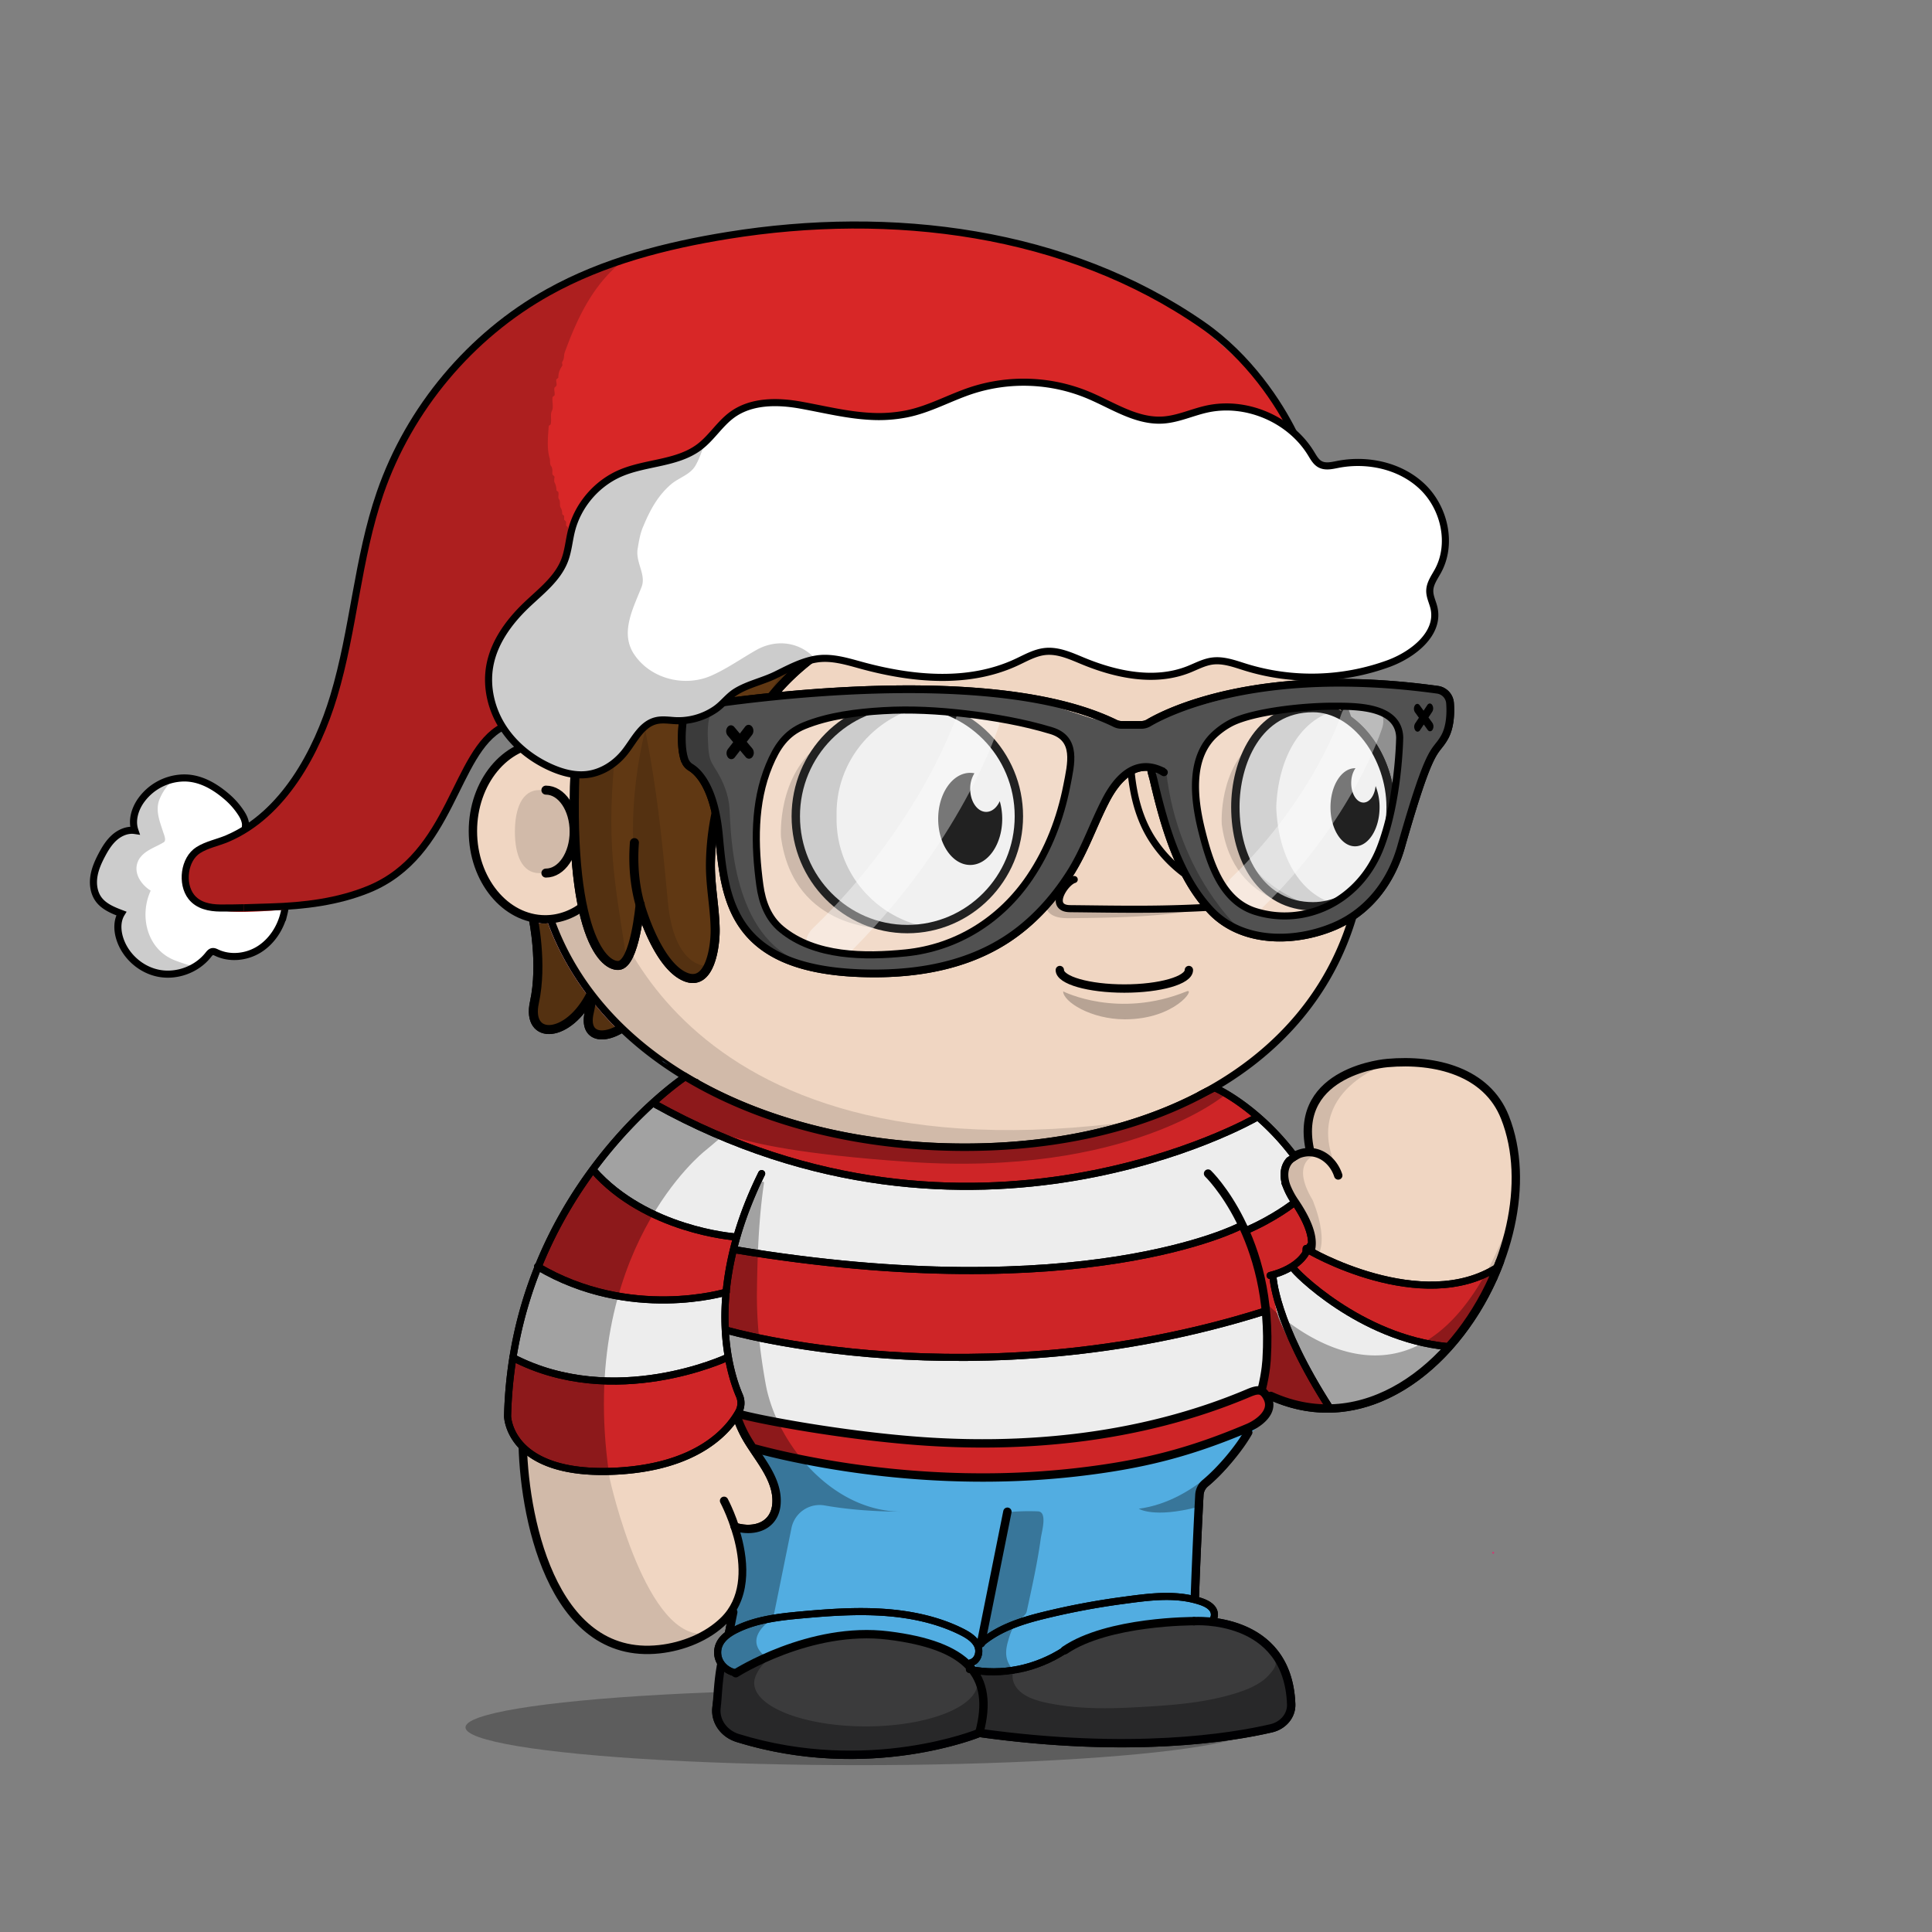 <svg xmlns="http://www.w3.org/2000/svg" xmlns:xlink="http://www.w3.org/1999/xlink" viewBox="0 0 3000 3000" width="100%" height="100%"><rect x="0" y="0" width="3000" height="3000" fill="#808080" stroke="none"/><defs><style>.cls-1-52{opacity:0.27;}.cls-2-52{fill:#f0d6c2;}.cls-3-52,.cls-4-52{fill:none;stroke:#000;stroke-linecap:round;stroke-miterlimit:10;}.cls-3-52{stroke-width:13px;}.cls-4-52{stroke-width:14px;}.cls-5-52{opacity:0.13;}</style></defs><g id="body_ground_shadwo-52" data-name="body ground shadwo"><ellipse class="cls-1-52" cx="1334.82" cy="2682.24" rx="612.02" ry="58.67"/></g><g id="TONE_1" data-name="TONE 1"><path class="cls-2-52" d="M1075.21,1684.92l-86.3,76.44-81.19,108.46-57.17,122.51-32.25,136.1-6.75,96.68,6.35,91.23L835,2395.21l31.39,75.86,38.09,50.13,47.54,31,78.62,9.8,53.8-18.18,39.91-27.63,14.26-12.89-9.88,50-15.22,91.24,2.66,29.33,13.85,17,51.09,17.73,78.1,16.35h75.62l66.58-5.32,48.93-8.42,52-13.82,24.82-6.52,41.94,6.07,126.13,9.16,99.75-.28,77.23-5.54,66.85-9.41,35-7.15,26.94-20.17,3.93-17.17-4.13-32.14-26.1-52.19-43.66-30.74-77-13.9,10.76-205.51s11.6-13.31,15.48-16.39,47-58.42,47-58.42l25-55.24,10.56-19.26,31.14,13.27,62.08,11.3,70.55-7.08,44-23.38,49.3-35.46,42.09-44.1,45.13-60.73,24.32-63.88,17.23-65.23,5.15-65.54-6.61-53.5-17.62-48.7-32.84-34.56-44.43-25.16-50.48-7-43.5-2.38-47.62,10.35-47.78,27.42L2036,1718.43l-4.92,39.57,4.92,33.29-26.16,5.63-11.5,8.85-4.35,6.33-38.65-58.25-40.72-31.51-40.6-26.81,31.43-17.16,63.7-49.54,45.12-49.55L2062,1514.7l25.66-53.08,19.46-60.16,22-45.61s67.57-79.84,0-202.29c-1-1.73.06-10,.06-10l-42.42-40.22-26.54-55.74-22.12-48.66-38.92-53.08-40.7-42.47-35.39-32.73-84.93-62.81-67.24-33.62-70.78-27.43-73.43-21.23L1533,712.27l-76.08-3.54-109.71,10.61-100.85,26.55-81.4,33.62-67.24,37.15-77,58.39L963.2,934.33l-61.93,81.39-29.2,69-23.37,63.1-6.32,5.84L794.78,1169l-33.87,33-22.55,52v62.59l15.25,50.65L781,1405l52.34,22.55,25.51,2.22,26.54,65.47,44.24,61.93,38.93,41.58,61.93,50.43,47.77,29.19Z"/><path class="cls-3-52" d="M1188.61,1822.33c-25.84,55.2-43,113.78-52.34,173.17-9.26,58.83-13.91,121.32.77,179.71,4.69,18.63,10.62,36.6,19.91,53.7,18.31,33.72,51.4,65.64,48.8,105.78-2.14,33.08-31.85,46-64.61,36.29"/><path class="cls-3-52" d="M1875.87,1822.33s102.57,98.45,91,287.14c0,0-3.62,117-95.28,193.58a25.6,25.6,0,0,0-9.21,18.23c-1.49,27.45-5.31,101.95-8.34,196,0,0,145.74-10.32,150.89,129,.65,17.51-12.29,33-30.87,37.34-61.79,14.38-217.56,40-453.39,7.15,0,0-171.42,71-375.08,8-21.91-6.79-35.72-26.6-33-47.6,3.64-28.11,11-75.14,26-147.9"/><path class="cls-3-52" d="M1142.45,2598.2s115.4-73.83,237.21-58.6,165.4,61,141,151.19"/><path class="cls-3-52" d="M1854.07,2517.33s-133.35-.74-200.62,45.13"/><line class="cls-3-52" x1="1511.37" y1="2594.76" x2="1564.29" y2="2347.39"/><path class="cls-3-52" d="M1962.82,2162.51c234.13,119.66,454.59-224.88,374-427.73-28.07-70.68-107.32-90.8-182.53-84.12,0,0-145.76,11-120.63,133.23"/><path class="cls-3-52" d="M2078,1825.24c-8.17-25.5-34.33-44.87-63.48-32.33-21.57,9.27-24.07,30.78-17,49.43a121.09,121.09,0,0,0,13,24.25c40.21,59.72,25.13,80.86,13.07,95.56"/><path class="cls-3-52" d="M1994,1809.24s-53-83.28-120-110.78"/><path class="cls-4-52" d="M847.68,1226.92c24.22,0,43.86,28.83,43.86,64.39s-19.64,64.39-43.86,64.39"/><g class="cls-5-52"><path d="M1094.33,1787.19s-201.47,157.92-147.5,509.15c0,0,56.62,258.34,152.17,239.76l-45.17,19.08L987.54,2562l-45-14-53-42.94L852,2442.22s-19.3-58-20-60.58-15.21-73-15.21-73l-4.07-66,3.05-93.58,14.8-87.89,24.13-80.54,29.56-68.17,35.67-59,31.53-47.85,30.94-37.14,43.33-39.74,34.35-32.8,20.29-14.44-27.3-18.43-64-47.48-59.57-58.39-27.71-38.8-42.45-63.51-.62-25.09,42.47-18.58,35.39-38s89.35,468.89,829,367.15c13.61-1.87-115.08,25.45-101.63,22.66l90.13-18.72,59.92-21.23,59.94-27.48,16.88,11.15s-138.51,121.21-481.78,97.32S1157.34,1736.76,1094.33,1787.19Z"/><path d="M887.11,1291.31c0,35.64-22.14,64.54-49.45,64.54s-38.13-28.59-38.13-64.23,10.82-64.85,38.13-64.85S887.11,1255.67,887.11,1291.31Z"/><path d="M1573.17,2594.76c5-22.44,11.15-45.09,15.5-66,9.65-46.4,21-93.08,27.47-140,1.38-10.09,10.82-41.24-4.4-41.86a345.39,345.39,0,0,0-47.38,1.36l-45,207c-2.76,12.73-5.54,25.71-4.26,38.67,1.7,17.12,10.15,32.84,11.64,50,1.1,12.68-9.17,31.37,0,42.38,4.14,5,11.17,6.24,17.6,7.11,54.93,7.46,110,10.25,165.29,12.64h.92l112.2-1.68a17.54,17.54,0,0,0,1.77-.12l105.39-13.38,40.32-6.53a15.92,15.92,0,0,0,7-3l13.67-10.24c19.81-14.84,7.66-38.52,6.72-57.27l-8.71-23.49-9.17-10c5.94,6.46-12.78,24.53-16.48,27.49-13.29,10.63-30,17-46.12,22-49.56,15.11-100.57,18.33-151.92,21.17-41.23,2.29-82.9,2.88-123.77-3.88-14.26-2.36-29.29-5.19-42.53-11.13C1581.78,2628.28,1568.73,2614.52,1573.17,2594.76Z"/><path d="M1964,2021.1s239.6,257.11,382-130.4l-20.31,76.86L2277.13,2057l-57.28,64.14-72.94,47.35-81.48,18.63-48.89-5-53.72-19.66v-31.7l5.41-52.55Z"/><path d="M2047.55,1791.7s-47.47,7.88-9.43,71.58c0,0,38.93,88.47-12.38,101.74,0,0,7.07-21.24,8.84-23s-1-30.6-1-30.6l-15.51-33.06s-18.7-31.29-20.56-36,4.37-40.57,4.37-40.57l22.84-10.07,20.1-2.71Z"/><path d="M2158.44,1650.06s-139.78,42.47-82.27,165.44l-16.53-15s-22.62-9.72-24.28-13.26-4.87-29.41-4.59-31.07,5.2-35,5.2-35l19.58-28,29.33-21.85Z"/><path d="M910.12,1177.54s78.74-358.22,369.81-437l-115,38.93-81,47.6-83.15,68.5-73.31,85.71-52.94,78.26-27.88,94,40.48,9.18Z"/><path d="M1527.19,2638.53,1517,2606.15a27.42,27.42,0,0,1,.89,6.92c0,37.38-77.63,67.68-173.4,67.68s-173.4-30.3-173.4-67.68c0-10.07,8.47-24.59,18.57-33.18l1.72-5.79a2.09,2.09,0,0,1-2.82-2.32L1229,2372.66a44.63,44.63,0,0,1,51.53-35c28.26,5,69.15,9.6,119.68,9.6-108.73,0-195.06-106.63-211.45-199.06-8.65-48.77-14.07-95.19-13.38-144.66.75-52.56,2.46-108.52,10.89-166.33a2.09,2.09,0,0,0-4-1.14c-22.2,50.76-92.27,233.07-29,385.72a1.4,1.4,0,0,0,.15.3l43,70.9a2.56,2.56,0,0,1,.24.56l4.42,17a62.9,62.9,0,0,1-1.35,36.2l-4.83,14.12a2.11,2.11,0,0,1-1.14,1.24l-26.61,11.66a2.06,2.06,0,0,1-1.07.16l-21.94-2.52a2.1,2.1,0,0,0-2.27,2.61l7.71,29.28a1.59,1.59,0,0,1,.06.38l3.63,49.69a2.11,2.11,0,0,1-.08.75l-14.6,49.1-.06.26-24.2,149.68a2.1,2.1,0,0,0,0,.79l6,26.41a2.08,2.08,0,0,0,1.18,1.45l59.31,26.68a2,2,0,0,0,.49.15l69,12.26.26,0,84.09,4h.26l60.19-4.53.24,0,83.39-16a1.05,1.05,0,0,0,.24-.06l40.42-13a2.09,2.09,0,0,0,1.43-1.73l6.33-50.94"/><path d="M1918.06,2248.79s-59.53,81.86-149.77,94c0,0,23,15,91.12-2.65l4.42-20.35,8.85-16.81,10.48-10.21"/></g><path d="M2129.2,1143.53a144,144,0,0,0-31.17-30.72,536.58,536.58,0,0,0-23-56.35c-32.82-68.83-79.79-130.63-139.61-183.69s-129.34-94.63-206.81-123.7c-80.17-30.08-165.32-45.33-253.08-45.33a723.09,723.09,0,0,0-219.4,33.67,674.64,674.64,0,0,0-187.55,93.24c-56,39.93-104,87.44-142.51,141.21-39.24,54.78-67.57,114.53-84.18,177.58a5.75,5.75,0,0,0,11.12,2.93c16.26-61.69,44-120.17,82.41-173.82,37.78-52.73,84.83-99.34,139.84-138.54a663,663,0,0,1,184.36-91.64,711.53,711.53,0,0,1,215.91-33.13c86.38,0,170.17,15,249,44.6,76.14,28.57,144.52,69.46,203.22,121.54s104.7,112.6,136.85,180a522.14,522.14,0,0,1,24.57,61.08c1.7,1.17,3.39,2.41,5.06,3.7.85.67,1.71,1.35,2.55,2l.54.43c.91.76,1.82,1.54,2.72,2.34l.82.73c.88.79,1.76,1.59,2.63,2.42.22.2.43.42.65.63a141.8,141.8,0,0,1,14.69,16.6c21.6,28.51,34,65.55,34,101.63,0,40.38-11.31,77.31-31.91,104.43h0c-.65.86-1.31,1.7-2,2.53-.89,1.11-1.79,2.18-2.69,3.24l-1,1.09c-.6.69-1.2,1.36-1.81,2-.38.42-.77.83-1.16,1.25-.57.6-1.14,1.19-1.72,1.78-.39.4-.78.81-1.18,1.2-.91.9-1.83,1.8-2.76,2.66-20,109.66-76.83,202.64-167.34,272.26-54.72,42.09-120.47,74.65-195.41,96.79s-157.82,33.42-245.91,33.42c-73.58,0-145.3-7.85-213.16-23.33S1154,1714,1098,1684.31c-117.39-62.14-199.49-151.36-237.44-258a5.75,5.75,0,0,0-10.83,3.85c38.92,109.43,122.91,200.84,242.89,264.35,56.87,30.1,120.69,53.35,189.67,69.09,68.7,15.67,141.28,23.62,215.72,23.62,89.2,0,173-11.4,249.17-33.89,76.31-22.54,143.31-55.75,199.16-98.7,91.16-70.12,149-163.31,170.49-273.08a136.34,136.34,0,0,0,12.27-13.43c23.68-29.62,36.73-70.49,36.73-115.08C2165.83,1214.15,2152.48,1174.25,2129.2,1143.53Z"/><path class="cls-3-52" d="M910.12,1403.57c-18.06,15.13-39.93,24-63.49,24-62,0-112.3-61.34-112.3-137s50.28-137,112.3-137c23.56,0,45.43,8.85,63.49,24"/><path class="cls-3-52" d="M1124.34,2330.45s65.27,121.25,0,185.71c-26,25.66-63.7,40.75-100.54,44.76-169.74,18.5-211.9-213.21-212.25-327.21-1.19-384.43,268.87-552.24,268.87-552.24"/></g><defs><style>.cls-1-169{fill:#8cc9ff;}.cls-2-169{fill:#52ade1;}.cls-3-169{fill:#3b3b3c;}.cls-4-169{fill:#ce2527;}.cls-5-169{fill:#ededed;}.cls-6-169{opacity:0.32;}.cls-1-1690-169,.cls-1-1692-169,.cls-7-169,.cls-8-169,.cls-9-169{fill:none;}.cls-1-1692-169,.cls-7-169,.cls-8-169{stroke:#000;}.cls-1-1692-169,.cls-7-169,.cls-8-169,.cls-9-169{stroke-linecap:round;}.cls-7-169,.cls-8-169,.cls-9-169{stroke-miterlimit:10;}.cls-1-1692-169,.cls-7-169{stroke-width:11px;}.cls-8-169,.cls-9-169{stroke-width:13px;}.cls-9-169{stroke:#000002;}.cls-1-1691-169{fill:#cd3a73;}.cls-1-1692-169{stroke-linejoin:round;}</style></defs><path class="cls-1-169" d="M1030.44,1649.18l7.67,4.68q-5.37-3.66-10.78-7.22Z"/><path class="cls-2-169" d="M1339,2534c54-4,104,14,151,40,8,5,14,16,20,19,33,13,70,9,102-6,40-18,72-46,117-54,53.07-10,105.1-16.22,156.7-15.93l-6.06-24.19-24.3-12.75,9.49-168.31s11.6-13.31,15.48-16.39,47-58.42,47-58.42l24.71-20c-40,12.16-79,28.67-120,40-74,20-147,30-222,37-132,12-256-7-388-37q-26.25-6.06-52.51-10.75c7.86,12.74,16.09,25.45,24.51,38.75,15,26,19,65-6,83-13,10-33,7-49,2,21.32,41.85,20.18,92.42-.44,133.51L1118,2558.9l-1.39,26.72C1124,2592,1131.86,2598,1141,2602,1201,2565,1268,2540,1339,2534Z"/><path class="cls-3-169" d="M2000.83,2614.16l-26.1-52.19-43.66-30.74-45.35-14.07,0-.09c-51.6-.29-103.63,5.91-156.7,15.93-45,8-77,36-117,54-32,15-69,19-102,6-6-3-12-14-20-19-47-26-97-44-151-40-71,6-138,31-198,68-9.14-4-17-10-24.44-16.38l-3.06,58.87,2.66,29.33,13.85,17,51.09,17.73,78.1,16.35h75.62l66.58-5.32,48.93-8.43,52-13.81,24.82-6.52,41.94,6.07,126.13,9.16,99.75-.28,77.23-5.54,66.85-9.41,35-7.15,26.94-20.17,3.93-17.17Z"/><path class="cls-4-169" d="M1471,1843c155,7,310-23,452-92a157.13,157.13,0,0,0,27.82-16.88l-60-45-14.11,8.29c-10.85,4.45-21.76,9-32.76,13.64-32,14-66,23-100,34-66.33,21.8-132.67,31.91-200.71,34.61,5.24.06,10.48.18,15.71.39-5.23-.21-10.47-.33-15.71-.39-3.76.15-7.52.29-11.29.39,3.77-.1,7.53-.24,11.29-.39-43.77-.45-87.63,3.86-132.29-.61-65-7-126.18-22.42-192.18-37.42-40-9-74.82-24.58-111.82-42.58-10.06-4.65-35-19.28-44.68-25.78l-3.2,2.23-41.75,36.65c78.6,43.39,158.06,82.2,250.63,100.9C1338,1828,1402,1840,1471,1843Z"/><path class="cls-5-169" d="M2000.51,1804.08l-2.2,1.69,10.43-10.41-44-50.78-13.92-10.46A157.13,157.13,0,0,1,1923,1751c-142,69-297,99-452,92-69-3-133-15-203-30-92.57-18.7-172-57.51-250.63-100.9l-34.25,30.06-61.2,75.78c36.89,42.17,89.48,66.68,142.08,86.06,25,9,53,6,77,15,6,2-4,16-1,17,165,31,321,49,485,32,71-8,140-16,211-34,34-9,63-27,97-32,3,0,4,7,5,11,25.38-13.66,49.89-28.62,71.92-46.48C1999.85,1845.65,1994.22,1823.79,2000.51,1804.08Z"/><path class="cls-4-169" d="M1134,2118c0-3-1-6,1-9-44,18-90,30-137,33-68.69,2.71-137.37-10.92-201.63-34.23l-.07.25-8.14,96,25.06,45.11c57.75,53.13,146.62,40,220.78,22.86,12-2,22-12,33-17,30-13,60-29,75-58q1.61,3.33,3.27,6.6.64-2.61,1.23-5.25c-9.59-2.9-18.1-7.21-25.5-15.35,7.4,8.14,15.91,12.45,25.5,15.35q1.39-6.1,2.5-12.35C1153,2162,1140,2141,1134,2118Z"/><path class="cls-5-169" d="M1582,2243c10-1,22-2,32-3,117-6,228-38,338-80,5-1.91,9.64-.31,13.75,3.17-.26-.72-.52-1.44-.75-2.17-12-40,4-83,2-125-194,57-398,87-602,69-70-7-138-22-208-29-7,0-14-4-21-8-2-1-7,0-7,0-4-20-2-40-1-60-45,17-92,17-140,8-49-8-96-18-140-41a52.86,52.86,0,0,1-10.18-8l-3,6-38.42,134.87c64.26,23.31,132.94,36.94,201.63,34.23,47-3,93-15,137-33-2,3-1,6-1,9,6,23,19,44,15,68q-1.1,6.24-2.5,12.35c3.37,1,6.87,1.87,10.5,2.65C1302,2226,1439,2246,1582,2243Z"/><path class="cls-4-169" d="M1966,2163.86c-.09-.23-.16-.46-.24-.69-4.11-3.48-8.78-5.08-13.75-3.17-110,42-221,74-338,80-10,1-22,2-32,3-143,3-280-17-425-42-3.63-.78-7.13-1.63-10.5-2.65q-.59,2.64-1.23,5.25c7.48,14.77,15.63,28.73,24.22,42.65Q1195.76,2251,1222,2257c132,30,256,49,388,37,75-7,148-17,222-37,41-11.35,80-27.86,120-40l16.77-26-5.93-28.43Z"/><path class="cls-5-169" d="M2170,2071c-59.92-24.73-121.63-53.09-163.66-102.26-10.41,7.59-21.94,13.29-35.34,15.26,8,21,7,43,15,64,20.93,48.84,48,93.88,76.41,138.44l64.18-6.44,44-23.38,49.3-35.46,25.73-27A457.57,457.57,0,0,1,2170,2071Z"/><path class="cls-4-169" d="M2307.07,2016.33l18.22-47.86A215.46,215.46,0,0,1,2292,1983c-69,21-143,8-207-20-11-5-23-9-34-14-5-2-11-5-14-9l0-.06c-9.5,10.26-19.4,20.62-30.61,28.8,42,49.17,103.74,77.53,163.66,102.26a457.57,457.57,0,0,0,75.58,23.2l16.36-17.14Z"/><path class="cls-1-169" d="M1966,2163.86l1,.42c-.4-.39-.81-.76-1.22-1.11C1965.83,2163.4,1965.9,2163.63,1966,2163.86Z"/><path class="cls-4-169" d="M1986,2048c-8-21-7-43-15-64,13.4-2,24.93-7.67,35.34-15.26-2.16-2.53-4.29-5.1-6.34-7.74,2,2.64,4.18,5.21,6.34,7.74,11.21-8.18,21.11-18.54,30.61-28.8-9.9-12,2-27-6-37.94a277.38,277.38,0,0,1-21.08-35.48c-22,17.86-46.54,32.82-71.92,46.48-1-4-2-11-5-11-34,5-63,23-97,32-71,18-140,26-211,34-164,17-320-1-485-32-3-1,7-15,1-17-24-9-52-6-77-15-52.6-19.38-105.19-43.89-142.08-86.06l-21.64,26.79L837.82,1967a52.86,52.86,0,0,0,10.18,8c44,23,91,33,140,41,48,9,95,9,140-8-1,20-3,40,1,60,0,0,5-1,7,0,7,4,14,8,21,8,70,7,138,22,208,29,204,18,408-12,602-69,2,42-14,85-2,125,.23.73.49,1.45.75,2.17.41.35.82.72,1.22,1.11l27,11.5,62.08,11.3,6.37-.64C2034,2141.88,2006.93,2096.84,1986,2048Z"/><path class="cls-6-169" d="M1765.63,1740.3l-.62.08-3.4,1.21C1766.13,1740.51,1768,1740,1765.63,1740.3Z"/><path class="cls-6-169" d="M1870.56,1697.1l3.64-1.43-.21-.14Z"/><path class="cls-6-169" d="M1882.32,1689.07c-1.21.48-10.55,7.56-11.76,8L1814.05,1723l-19.4,6.87c-124.86,54.28-261.56,55.58-394.65,45.12-56-5-110-20-168-30-56.11-10.64-118.77-48.21-169.68-71.78l-24.21,20.67-37.95,35.63-37.44,37.9-29.16,31.37-35.44,55.89-35.42,53.68-31.26,76.27-26,91.44-17.24,128,15,32.92,10.06,12.14c35.75,32.93,83.45,40.46,132.2,37.33-48.7-344.28,149-499.23,149-499.23,63-50.43-28.5-7.08,314.76,16.81s493.09-104.14,493.09-104.14Z"/><path class="cls-6-169" d="M1573.52,2593.24c-16.8-18.26-11.4-35.86-4.86-55.71,6.94-21,23.74-26.42,25.65-35.24-23.83,11.38-48.24,21.61-71,35q-1.93,8.94-3.88,17.86c-2.47,11.39-5,23-4.52,34.57C1533.59,2596.36,1554.68,2598,1573.52,2593.24Z"/><path class="cls-6-169" d="M1997.61,2613.79l-8.71-23.49-9.17-10c5.94,6.46-12.78,24.53-16.48,27.49-13.29,10.63-30,17.06-46.12,22-49.56,15.11-100.57,18.33-151.92,21.17-41.23,2.29-82.9,2.88-123.77-3.88-14.26-2.36-29.29-5.19-42.53-11.13-17.13-7.67-30.18-21.43-25.74-41.19.12-.51.24-1,.35-1.52-18.84,4.73-39.93,3.12-58.65-3.48.05,1.36.13,2.73.26,4.1,1.7,17.12,10.15,32.84,11.64,50,1.1,12.68-9.17,31.37,0,42.38,4.14,5,11.17,6.24,17.6,7.11,54.93,7.46,110,10.25,165.29,12.64h.92l112.2-1.68a17.54,17.54,0,0,0,1.77-.12l105.39-13.38,40.32-6.53a15.92,15.92,0,0,0,7-3l13.67-10.24C2010.7,2656.22,1998.55,2632.54,1997.61,2613.79Z"/><path class="cls-6-169" d="M1616.14,2388.69c1.38-10.09,10.82-41.24-4.4-41.86a345.39,345.39,0,0,0-47.38,1.36l-41.09,189.14c22.8-13.43,47.21-23.66,71-35C1602.46,2464.6,1610.91,2426.74,1616.14,2388.69Z"/><path class="cls-6-169" d="M2304.25,1982.39c-143,250.45-340.29,38.71-340.29,38.71l4.27,57.16-5.41,52.55v31.7l53.72,19.66,48.89,5,81.48-18.63,72.94-47.35,57.28-64.14,44.29-81.59A149.47,149.47,0,0,1,2304.25,1982.39Z"/><path class="cls-6-169" d="M1200.78,2511.74,1229,2372.66a44.63,44.63,0,0,1,51.53-35c28.26,5,69.15,9.6,119.68,9.6-108.73,0-195.06-106.63-211.45-199.06-8.65-48.77-14.07-95.19-13.38-144.66.75-52.56,2.46-108.52,10.89-166.33a2.09,2.09,0,0,0-4-1.14c-16.95,38.75-63.54,109.64-53.93,274.59a2.75,2.75,0,0,1,.6,1.39c8,25,21,48,21,73a26.34,26.34,0,0,1-5.28,13.42c2.54,7.84,5.37,15.62,8.57,23.32a1.4,1.4,0,0,0,.15.3l43,70.9a2.56,2.56,0,0,1,.24.56l4.42,17a62.9,62.9,0,0,1-1.35,36.2l-4.83,14.12a2.11,2.11,0,0,1-1.14,1.24l-26.61,11.66a2.06,2.06,0,0,1-1.07.16l-21.94-2.52a2.1,2.1,0,0,0-2.27,2.61l7.71,29.28a1.59,1.59,0,0,1,.06.38l3.63,49.69a2.11,2.11,0,0,1-.08.75l-14.6,49.1-.06.26-4.59,28.38q4.07-1.82,8-3.78C1160.3,2518.37,1181.38,2518,1200.78,2511.74Z"/><path class="cls-6-169" d="M1188.54,2572s-38.59-24.13,12-59.28c-13.43,1.47-40.28,5.68-58.58,15.31-2.63,1.31-24.94,23.32-27.65,24.53l8.3,49.41c20-7.53,39.69-16.14,58.35-27.94C1183.56,2572.54,1186.12,2571.61,1188.54,2572Z"/><path class="cls-6-169" d="M1517,2606.15a27.42,27.42,0,0,1,.89,6.92c0,37.38-77.63,67.68-173.4,67.68s-173.4-30.3-173.4-67.68c0-10.07,8.47-24.59,18.57-33.18l1.72-5.79a2.09,2.09,0,0,1-2.82-2.32l.15-.76a27.71,27.71,0,0,0-7.73,3c-18.66,11.8-38.33,20.41-58.35,27.94l-8.27,51.14a2.1,2.1,0,0,0,0,.79l6,26.41a2.08,2.08,0,0,0,1.18,1.45l59.31,26.68a2,2,0,0,0,.49.15l69,12.26.26,0,84.09,4h.26l60.19-4.53.24,0,83.39-16a1.05,1.05,0,0,0,.24-.06l40.42-13a2.09,2.09,0,0,0,1.43-1.73l6.33-50.94Z"/><path class="cls-6-169" d="M1918.06,2248.79s-59.53,81.86-149.77,94c0,0,23,15,91.12-2.65l4.42-20.35,8.85-16.81,10.48-10.21"/><path class="cls-7-169" d="M1138.61,2363.6c12.68,35.32,25.6,91.89,0,134.46"/><path class="cls-8-169" d="M1144.55,2200.61a190.58,190.58,0,0,0,12.4,28.3c18.31,33.72,51.4,65.64,48.8,105.78-2.14,33.08-31.85,46-64.61,36.29"/><path class="cls-8-169" d="M1132.34,2534.46q2.88-14.73,6.26-31.19"/><path class="cls-9-169" d="M1854.07,2517.33s145.74-10.32,150.89,129c.65,17.51-12.29,33-30.87,37.34-61.79,14.38-217.56,40-453.39,7.15,0,0-171.42,71-375.08,8-21.91-6.79-35.72-26.6-33-47.6,2.07-16,1.83-35.74,7-65.13"/><path class="cls-9-169" d="M1938.29,2224.13c-13.71,24.25-41.09,57.56-66.67,78.92a25.6,25.6,0,0,0-9.21,18.23c-1.29,23.72-4.32,82.57-7.07,158.85"/><path class="cls-8-169" d="M1875.87,1822.33s102.57,98.45,91,287.14c0,0-.62,20.12-7.88,49.14"/><path class="cls-8-169" d="M1142.45,2598.2s115.4-73.83,237.21-58.6,165.4,61,141,151.19"/><path class="cls-8-169" d="M1854.07,2517.33s-133.35-.74-200.62,45.13"/><line class="cls-8-169" x1="1523.27" y1="2551.74" x2="1564.29" y2="2347.39"/><path class="cls-8-169" d="M2318.54,1984.47q5.67-12.62,10.49-25.53"/><path class="cls-8-169" d="M1973.26,2167.55c144.77,65.65,282.64-43.4,345.28-183.08"/><path d="M1872.62,1689.09c-39,21.61-82.09,39.41-128.7,53.18-75.08,22.17-157.82,33.42-245.91,33.42-73.58,0-145.3-7.85-213.16-23.33S1154,1714,1098,1684.31q-17.38-9.19-33.72-19.2a65.6,65.6,0,0,1-11.25,6.59q19.08,11.91,39.59,22.78c56.87,30.1,120.69,53.35,189.67,69.09,68.7,15.67,141.28,23.62,215.72,23.62,89.2,0,173-11.4,249.17-33.89,50.46-14.91,96.85-34.48,138.64-58.45C1881.68,1692.49,1877.6,1689.62,1872.62,1689.09Z"/><path class="cls-1-1690-169" d="M1129.19,2128.3l13.26,3s393.84,82.19,818.57-7.83"/><path class="cls-8-169" d="M1147.44,2195.57c33.34,9.28,158,32.69,276,41.75,84.12,6.45,166.49,5,244.82-4.24,96.85-11.45,187.88-35,270.55-70,14.64-6.2,22-6.39,29,6.79,12.1,22.9-14.89,40.93-29.52,47.13-89.37,37.84-162.25,57.15-266.7,69.12a1280.48,1280.48,0,0,1-145.66,8.15c-37.7,0-75.91-1.57-114.43-4.72a1443.81,1443.81,0,0,1-187.74-27.8c-20.52-4.48-38-8.85-51.3-12.43"/><path class="cls-1-1691-169" d="M2318.63,2412.62a1.5,1.5,0,0,0,0-3,1.5,1.5,0,0,0,0,3Z"/><path class="cls-7-169" d="M1062.32,1673.22S796.63,1850.47,788.16,2199c0,0,1.44,94.23,169.13,85.35,127-6.73,174.15-64.16,189.56-91.63a28.8,28.8,0,0,0,1.36-25.5c-15.71-36.52-55.79-162.16,34.49-344.84"/><path class="cls-7-169" d="M1863.72,1700.11c2.27-1.51,22.1-11,22.1-11,4.82,1.17,69.45,32.47,124.85,107.14l-8.79,5.56c-9.61,10.84-9.72,26.51-4.37,40.57a121.09,121.09,0,0,0,13,24.25c20.11,29.86,26.39,50.08,26.14,64.66l-7.59,10.64"/><path class="cls-7-169" d="M2008.11,1969c.75,4.43,104.27,109,238.78,121.88"/><path class="cls-1-1692-169" d="M1972.17,1980.61c44.54-11.11,55.67-35.53,55.67-35.53l.39-6.46c3.11,3.66,180,104.42,297.46,28.94"/><path class="cls-7-169" d="M1976.56,1980.61s1.55,71.28,88.87,206.53"/><path class="cls-7-169" d="M2010.55,1866.59c-1.22,1.58-32.65,25.85-76.77,44.66"/><path class="cls-7-169" d="M1950.21,1735.68s-439.36,253.32-933.68-21.53"/><path class="cls-7-169" d="M1924.8,1904.34s-242.72,126.25-784.51,36.09"/><path class="cls-7-169" d="M1129.19,2065.79s384.17,111.59,831.83-28.87"/><path class="cls-7-169" d="M1140.29,1920.5s-136.74-10-219-103.52"/><path class="cls-7-169" d="M1127.62,2006.36s-148.74,45.68-292.83-39.7"/><path class="cls-7-169" d="M1129.19,2108s-175,82.15-332.89,0"/><path class="cls-7-169" d="M1142.35,2597.68c-10.44-2.09-19.68-8.7-24.39-17.44a30.41,30.41,0,0,1-.25-28.25c5.13-9.92,15.38-16.83,26-22,31-15.29,67-19.33,102.11-22.49,41.75-3.77,83.8-6.68,125.64-3.91s83.73,11.44,120.62,29.67c10.42,5.14,21,11.59,25.74,21.47s1.07,23.82-10.17,27.25"/><path class="cls-7-169" d="M1653.45,2562.46c-45.22,29.28-97.91,39.87-148.12,29.78"/><path class="cls-7-169" d="M1519.39,2555.19c27.16-25.25,63.46-37.46,98.78-46.21a1161,1161,0,0,1,124.42-23.68c39.11-5.25,80.47-11.44,119,.5,8.08,2.5,16.35,5.94,21.07,12.22s4.24,16.08-3,20.07"/><path class="cls-7-169" d="M1863.72,1700.11c2.27-1.51,22.1-11,22.1-11,4.82,1.17,69.45,32.47,124.85,107.14l-8.79,5.56c-9.61,10.84-9.72,26.51-4.37,40.57a121.09,121.09,0,0,0,13,24.25c20.11,29.86,26.39,50.08,26.14,64.66l-7.59,10.64"/><path class="cls-7-169" d="M1062.32,1673.22S796.63,1850.47,788.16,2199c0,0,1.44,94.23,169.13,85.35,127-6.73,174.15-64.16,189.56-91.63a28.8,28.8,0,0,0,1.36-25.5c-15.71-36.52-55.79-162.16,34.49-344.84"/><path class="cls-7-169" d="M2008.11,1969c.75,4.43,104.27,109,238.78,121.88"/><path class="cls-1-1692-169" d="M1972.17,1980.61c44.54-11.11,55.67-35.53,55.67-35.53l.39-6.46c3.11,3.66,180,104.42,297.46,28.94"/><path class="cls-7-169" d="M1976.56,1980.61s1.55,71.28,88.87,206.53"/><path class="cls-7-169" d="M2010.55,1866.59c-1.22,1.58-32.65,25.85-76.77,44.66"/><path class="cls-7-169" d="M1950.21,1735.68s-439.36,253.32-933.68-21.53"/><path class="cls-7-169" d="M1924.8,1904.34s-242.72,126.25-784.51,36.09"/><path class="cls-7-169" d="M1129.19,2065.79s384.17,111.59,831.83-28.87"/><path class="cls-7-169" d="M1140.29,1920.5s-136.74-10-219-103.52"/><path class="cls-7-169" d="M1127.62,2006.36s-148.74,45.68-292.83-39.7"/><path class="cls-7-169" d="M1129.19,2108s-175,82.15-332.89,0"/><path class="cls-7-169" d="M1142.35,2597.68c-10.44-2.09-19.68-8.7-24.39-17.44a30.41,30.41,0,0,1-.25-28.25c5.13-9.92,15.38-16.83,26-22,31-15.29,67-19.33,102.11-22.49,41.75-3.77,83.8-6.68,125.64-3.91s83.73,11.44,120.62,29.67c10.42,5.14,21,11.59,25.74,21.47s1.07,23.82-10.17,27.25"/><path class="cls-7-169" d="M1653.45,2562.46c-45.22,29.28-97.91,39.87-148.12,29.78"/><path class="cls-7-169" d="M1519.39,2555.19c27.16-25.25,63.46-37.46,98.78-46.21a1161,1161,0,0,1,124.42-23.68c39.11-5.25,80.47-11.44,119,.5,8.08,2.5,16.35,5.94,21.07,12.22s4.24,16.08-3,20.07"/><defs><style>.cls-1-317{fill:#fdaeff;}.cls-2-317,.cls-3-317{fill:none;stroke:#000;stroke-miterlimit:10;stroke-width:14px;}.cls-2-317{stroke-linecap:round;}.cls-4-317{opacity:0.13;}.cls-5-317{fill:#603813;}</style></defs><g id="Hair_B"><path class="cls-1-317" d="M1100.09,1500l10.18-47-5.09-84.25,5.09-101.47,33.68-100,45.72-75.06,77.14-75.43,57.06-34.37,74.67-28.25L1473.89,939h101.33l46.44-4.63,95.84,8.19,130,17.22,110,7.33s82.34-6.27,86.45-7.2,63.47-16.56,63.47-16.56l41.13-19.68,24-26.07V876.16l-19.91-26.7-26.37-18.33L2082,816.68h-64.22l-62.47,5.57-14.46-4.35-.52-12.33,14.73-15L1998.88,759,2014,720.43l-16.62-24.78-41.08-22.33-61.47-6.26-70.39,11.35-51,19.63-27.78,5.7-12.84-7.57,6.91-16.42,22.2-27.7,13.6-34.15-13.27-28.31-48.37-17-69.81,4.54-52.54,14.65-37.41,18.52-47.85,22.59-22.36,14-21-7.9,14.14-29.92,1.81-32-11.66-13.16H1429.1l-85.51,17.68-71.43,38.57-56.83,41.7L1166,708.73,1148.59,722l-12.6-5.2-2.19-22.37,4.78-43.62-13.41-31.08L1100.09,615l-28,13.86-67.77,63.21-70.43,93.63-50.8,104.35L850,990.2l-21.85,97.86-7.68,62.44s35.5-10.5,68,6l12,4-1,24-4.4,42.42-1.6,43.58s2,44,2,45,6,63,6,63l6,37s15.34,47.46,16.17,50.73,25.86,32.65,28.34,31.46,14.49-4.19,17.49-8.19,12-28,13-31,4-45,5-46,3.37-19.68,3.37-19.68,17.07,52.47,18.35,54.07,14.28,32.61,15.28,33.61,22.07,24.85,23,25.42,17,10.58,21,10.58,17.2-3.32,18.6-4.16S1100.09,1500,1100.09,1500Z"/><path class="cls-1-317" d="M851,1433.68s16.33,51.54,59.16,108.93c0,0,25,33.3,46.43,53.34l-11.6,8-17-1-11-13-1.55-20.06L912,1561s-11,10-12,12-14,14-17,16-19.27,9.37-22.13,9.68-10.27,2.8-13.57-.44S830,1581,830,1581v-23.78c0-5.22,4-27.82,4-27.82s-2-31.4-1-34.4-1-36-1-36l-4-27.78A49.33,49.33,0,0,0,851,1433.68Z"/><path class="cls-2-317" d="M818,1158c11.78-99,53-328.15,187.77-467.46,23.15-23.93,108.42-122.23,130.75-51.59,7.92,25.07-9.16,54.5-.53,77.8,5.46,14.74,16.24,2.51,26.91-5.6,25-19,43.89-44.7,69.43-63.4,62.46-45.75,136.39-90.21,216.45-87.68,33,1,35.64,21.91,28.36,49-2.26,8.39-12.7,29.92-5,35.17,14.57,9.89,41.12-9.66,53.12-16.74,23.45-13.85,47.13-29.59,73.16-38.21,45.2-15,116.37-29.9,160.1-2.32,26.65,16.84,17.65,42.92,3.41,65.07-7.79,12.12-28.22,29.15-29.11,44.12-1.42,23.84,41.71.75,53.14-3.45,21-7.71,41.7-17.13,63.9-20.8,52-8.6,121.21-11.49,157.59,34.51,0,0,27.27,29.8-24.46,65.56-9.9,6.85-55.89,31.74-42.14,45.91,9.2,9.48,41.23.74,52.77-.36,21.9-2.09,43.89-5.17,65.94-3.61,40.18,2.86,79.23,15.85,105,48.46,41.24,52.26-56.54,82.61-90.74,91.2-89.71,22.52-182.43,13-272.78,0-191.16-27.5-417.72-50.68-571.27,94q-11.38,10.71-21.76,22.43c-43.53,49.13-74.8,109-91.39,172.42a410.41,410.41,0,0,0-13.46,98.72c-.41,34.38,6.86,68,7.34,102.24.35,25.06-7.57,90.09-46.7,73.32-33.25-14.25-56.81-71-67.22-103.16-11-33.83-14.15-69.78-11.49-105.14"/><path class="cls-2-317" d="M994,1404s-8,93-33.37,95.1S876,1442.37,895.73,1144"/><path class="cls-3-317" d="M828,1426s15,70.31,1.88,130.28,53.32,57,88.12-13.28"/><path class="cls-3-317" d="M918.9,1548.16a207,207,0,0,1-3.92,23.9c-8.73,38.18,21,43.64,52.1,23.33"/><path class="cls-4-317" d="M851,1433.68s16.33,51.54,59.16,108.93c0,0,25,33.3,46.43,53.34l-11.6,8-17-1-11-13-1.55-20.06L912,1561s-11,10-12,12-14,14-17,16-19.27,9.37-22.13,9.68-10.27,2.8-13.57-.44S830,1581,830,1581v-23.78c0-5.22,4-27.82,4-27.82s-2-31.4-1-34.4-1-36-1-36l-4-27.78A49.33,49.33,0,0,0,851,1433.68Z"/><path class="cls-4-317" d="M972.06,1484.69a31.8,31.8,0,0,1-2.56,4.81c-3,4-15,7-17.49,8.19s-27.51-28.19-28.34-31.46-16.17-50.73-16.17-50.73l-6-37s-6-62-6-63-2-45-2-45l1.6-43.58,4.4-42.42,1-24-12-4c-32.5-16.5-68-6-68-6l7.68-62.44L850,990.2l33-100.14,50.8-104.35,70.43-93.63,67.77-63.21,28-13.86,25.08,4.67,13.41,31.08-4.78,43.62,2.19,22.37,12.6,5.2L1166,708.73l49.32-46.87,56.83-41.7,71.43-38.57,85.51-17.68h38.19S1155,708,1099,907c0,0-86,260-93,74,0,0,11-202-31,48S950.13,1339.38,972.06,1484.69Z"/><path class="cls-4-317" d="M1002,1134s-45.18,162.2,3.41,302.6,94.68,63.4,94.68,63.4-53.09,7-63.09-100S1020,1227,1002,1134Z"/><path class="cls-4-317" d="M1477.14,609.08S1214,858,1399,734s284-168,343-151l-70-10.17L1620,582l-55.5,20.5L1517,631.81l-33,15.09-21-7.9Z"/><path class="cls-4-317" d="M1757.21,658s-5.27,12.33-22,29.5C1711.33,712.08,1664,746.62,1575,769c0,0-64,31,38,9s178-102,246-105l-89,28h-36Z"/><path class="cls-4-317" d="M1967.17,775.72s-8.68,10.8-29.66,23.19c-30.07,17.76-85.4,38.77-176.64,35.87,0,0-70.07,12.76,33.45,19.76s199.61-51.25,265.15-34.95l-92.95,2.68-34.23-10.21Z"/><path class="cls-4-317" d="M2145.19,844.3S2208,951,1964,940s-328-120-529-52-250.73,211.47-250.73,211.47l59.93-64.85s50.94-34.26,55.62-37.69,65.75-25,65.75-25l62-23.55L1484,939l93.4-5.92,91,.47,78.27,12.56,90.12,12.93,73.17,6.61,90.86-.3,51.43-7.55,64.12-18.74,43-19.27,14.48-26.4L2172.52,869Z"/></g><g id="Hair_B_copy_4" data-name="Hair_B copy 4"><path class="cls-5-317" d="M1100.09,1500l10.18-47-5.09-84.25,5.09-101.47,33.68-100,45.72-75.06,77.14-75.43,57.06-34.37,74.67-28.25L1473.89,939h101.33l46.44-4.63,95.84,8.19,130,17.22,110,7.33s82.34-6.27,86.45-7.2,63.47-16.56,63.47-16.56l41.13-19.68,24-26.07V876.16l-19.91-26.7-26.37-18.33L2082,816.68h-64.22l-62.47,5.57-14.46-4.35-.52-12.33,14.73-15L1998.88,759,2014,720.43l-16.62-24.78-41.08-22.33-61.47-6.26-70.39,11.35-51,19.63-27.78,5.7-12.84-7.57,6.91-16.42,22.2-27.7,13.6-34.15-13.27-28.31-48.37-17-69.81,4.54-52.54,14.65-37.41,18.52-47.85,22.59-22.36,14-21-7.9,14.14-29.92,1.81-32-11.66-13.16H1429.1l-85.51,17.68-71.43,38.57-56.83,41.7L1166,708.73,1148.59,722l-12.6-5.2-2.19-22.37,4.78-43.62-13.41-31.08L1100.09,615l-28,13.86-67.77,63.21-70.43,93.63-50.8,104.35L850,990.2l-21.85,97.86-7.68,62.44s35.5-10.5,68,6l12,4-1,24-4.4,42.42-1.6,43.58s2,44,2,45,6,63,6,63l6,37s15.34,47.46,16.17,50.73,25.86,32.65,28.34,31.46,14.49-4.19,17.49-8.19,12-28,13-31,4-45,5-46,3.37-19.68,3.37-19.68,17.07,52.47,18.35,54.07,14.28,32.61,15.28,33.61,22.07,24.85,23,25.42,17,10.58,21,10.58,17.2-3.32,18.6-4.16S1100.09,1500,1100.09,1500Z"/><path class="cls-5-317" d="M851,1433.68s16.33,51.54,59.16,108.93c0,0,25,33.3,46.43,53.34l-11.6,8-17-1-11-13-1.55-20.06L912,1561s-11,10-12,12-14,14-17,16-19.27,9.37-22.13,9.68-10.27,2.8-13.57-.44S830,1581,830,1581v-23.78c0-5.22,4-27.82,4-27.82s-2-31.4-1-34.4-1-36-1-36l-4-27.78A49.33,49.33,0,0,0,851,1433.68Z"/><path class="cls-4-317" d="M851,1433.68s16.33,51.54,59.16,108.93c0,0,25,33.3,46.43,53.34l-11.6,8-17-1-11-13-1.55-20.06L912,1561s-11,10-12,12-14,14-17,16-19.27,9.37-22.13,9.68-10.27,2.8-13.57-.44S830,1581,830,1581v-23.78c0-5.22,4-27.82,4-27.82s-2-31.4-1-34.4-1-36-1-36l-4-27.78A49.33,49.33,0,0,0,851,1433.68Z"/><path class="cls-4-317" d="M972.06,1484.69a31.8,31.8,0,0,1-2.56,4.81c-3,4-15,7-17.49,8.19s-27.51-28.19-28.34-31.46-16.17-50.73-16.17-50.73l-6-37s-6-62-6-63-2-45-2-45l1.6-43.58,4.4-42.42,1-24-12-4c-32.5-16.5-68-6-68-6l7.68-62.44L850,990.2l33-100.14,50.8-104.35,70.43-93.63,67.77-63.21,28-13.86,25.08,4.67,13.41,31.08-4.78,43.62,2.19,22.37,12.6,5.2L1166,708.73l49.32-46.87,56.83-41.7,71.43-38.57,85.51-17.68h38.19S1155,708,1099,907c0,0-86,260-93,74,0,0,11-202-31,48S950.13,1339.38,972.06,1484.69Z"/><path class="cls-4-317" d="M1002,1134s-45.18,162.2,3.41,302.6,94.68,63.4,94.68,63.4-53.09,7-63.09-100S1020,1227,1002,1134Z"/><path class="cls-4-317" d="M1477.14,609.08S1214,858,1399,734s284-168,343-151l-70-10.17L1620,582l-55.5,20.5L1517,631.81l-33,15.09-21-7.9Z"/><path class="cls-4-317" d="M1757.21,658s-5.27,12.33-22,29.5C1711.33,712.08,1664,746.62,1575,769c0,0-64,31,38,9s178-102,246-105l-89,28h-36Z"/><path class="cls-4-317" d="M1967.17,775.72s-8.68,10.8-29.66,23.19c-30.07,17.76-85.4,38.77-176.64,35.87,0,0-70.07,12.76,33.45,19.76s199.61-51.25,265.15-34.95l-92.95,2.68-34.23-10.21Z"/><path class="cls-4-317" d="M2145.19,844.3S2208,951,1964,940s-328-120-529-52-250.73,211.47-250.73,211.47l59.93-64.85s50.94-34.26,55.62-37.69,65.75-25,65.75-25l62-23.55L1484,939l93.4-5.92,91,.47,78.27,12.56,90.12,12.93,73.17,6.61,90.86-.3,51.43-7.55,64.12-18.74,43-19.27,14.48-26.4L2172.52,869Z"/><path class="cls-2-317" d="M818,1158c11.78-99,53-328.15,187.77-467.46,23.15-23.93,108.42-122.23,130.75-51.59,7.92,25.07-9.16,54.5-.53,77.8,5.46,14.74,16.24,2.51,26.91-5.6,25-19,43.89-44.7,69.43-63.4,62.46-45.75,136.39-90.21,216.45-87.68,33,1,35.64,21.91,28.36,49-2.26,8.39-12.7,29.92-5,35.17,14.57,9.89,41.12-9.66,53.12-16.74,23.45-13.85,47.13-29.59,73.16-38.21,45.2-15,116.37-29.9,160.1-2.32,26.65,16.84,17.65,42.92,3.41,65.07-7.79,12.12-28.22,29.15-29.11,44.12-1.42,23.84,41.71.75,53.14-3.45,21-7.71,41.7-17.13,63.9-20.8,52-8.6,121.21-11.49,157.59,34.51,0,0,27.27,29.8-24.46,65.56-9.9,6.85-55.89,31.74-42.14,45.91,9.2,9.48,41.23.74,52.77-.36,21.9-2.09,43.89-5.17,65.94-3.61,40.18,2.86,79.23,15.85,105,48.46,41.24,52.26-56.54,82.61-90.74,91.2-89.71,22.52-182.43,13-272.78,0-191.16-27.5-417.72-50.68-571.27,94q-11.38,10.71-21.76,22.43c-43.53,49.13-74.8,109-91.39,172.42a410.41,410.41,0,0,0-13.46,98.72c-.41,34.38,6.86,68,7.34,102.24.35,25.06-7.57,90.09-46.7,73.32-33.25-14.25-56.81-71-67.22-103.16-11-33.83-14.15-69.78-11.49-105.14"/><path class="cls-2-317" d="M994,1404s-8,93-33.37,95.1S876,1442.37,895.73,1144"/><path class="cls-3-317" d="M828,1426s15,70.31,1.88,130.28,53.32,57,88.12-13.28"/><path class="cls-3-317" d="M918.9,1548.16a207,207,0,0,1-3.92,23.9c-8.73,38.18,21,43.64,52.1,23.33"/></g><defs><style>.cls-1-265{fill:#efefef;stroke:#000;stroke-linecap:round;stroke-miterlimit:10;stroke-width:13px;}.cls-2-265{opacity:0.18;}.cls-3-265{opacity:0.15;}</style></defs><g id="BIG_PUPILS" data-name="BIG PUPILS"><ellipse class="cls-1-265" cx="1408.9" cy="1267.47" rx="173.21" ry="175.21"/><path class="cls-1-265" d="M2159.33,1253c0,90.32-54,154.3-120.54,154.3-79.61,0-120.54-73-120.54-154.3,0-67.34,33.49-153.54,120.54-153.54C2105.36,1099.47,2159.33,1176.24,2159.33,1253Z"/><path class="cls-2-265" d="M1299,1271.76c0-.91,0-1.81,0-2.72h0c0-.52,0-1,0-1.57s0-1,0-1.57h0c0-.91,0-1.81,0-2.73,0-83.72,61-153.38,141.56-168.06a176.42,176.42,0,0,0-31.65-2.86c-95.66,0-173.21,76.53-173.21,170.92,0,.91,0,1.82,0,2.72h0c0,.52,0,1,0,1.57s0,1,0,1.57h0c0,.91,0,1.81,0,2.72,0,94.4,77.55,170.92,173.21,170.92a176.42,176.42,0,0,0,31.65-2.86C1360,1425.15,1299,1355.49,1299,1271.76Z"/><path class="cls-3-265" d="M1981.8,1254.76h2.94l-3-.12c0-.37,0-.74,0-1.11s0-.75,0-1.12l3-.11h-2.94c2.92-69,32.43-130.24,87.37-147.63a96.19,96.19,0,0,0-30.38-4.92c-76.12,0-116.86,70.93-120.29,152.66h-.1c0,.37,0,.74,0,1.11s0,.74,0,1.11h.1c3.43,81.74,44.17,152.67,120.29,152.67a96.19,96.19,0,0,0,30.38-4.92C2014.23,1385,1984.72,1323.74,1981.8,1254.76Z"/><path d="M1531.38,1260.7c-13.73,0-24.86-16-24.86-35.76a45.26,45.26,0,0,1,6.58-24.22,35.12,35.12,0,0,0-6.58-.65c-27.46,0-49.72,32-49.72,71.51s22.26,71.52,49.72,71.52,49.72-32,49.72-71.52a99.27,99.27,0,0,0-3.83-27.57C1548,1254,1540.23,1260.7,1531.38,1260.7Z"/><path d="M2136,1220.56c-1.4,14.53-9.3,25.66-18.83,25.66-10.52,0-19-13.57-19-30.32,0-9.18,2.57-17.41,6.63-23l-.72,0c-21.05,0-38.11,27.14-38.11,60.63s17.06,60.63,38.11,60.63,38.11-27.15,38.11-60.63A87.77,87.77,0,0,0,2136,1220.56Z"/><path class="cls-2-265" d="M1276,1153.56S1132.63,1355,1376.16,1441.83c0,0-143.73,5.17-163.45-142C1212.71,1299.87,1205.71,1203.08,1276,1153.56Z"/><path class="cls-2-265" d="M1953.91,1145.73s-128.54,184.84,89.78,264.47c0,0-128.85,4.74-146.53-130.24C1897.16,1280,1890.88,1191.16,1953.91,1145.73Z"/></g><defs><style>.cls-1-452{fill:none;stroke:#000;stroke-linecap:round;stroke-miterlimit:10;stroke-width:11px;}.cls-2-452{opacity:0.18;}</style></defs><path class="cls-1-452" d="M1754.82,1137.09c-1.75,57.71,3.35,120.53,36.63,169.64a205.7,205.7,0,0,0,44.5,47.52c19.12,14.73,42.73,21.21,62.66,34.57,7.25,4.87,12.38,17.78,2.28,18.49-89.94,6.31-158.83,4.46-236.8,3.68-4.85,0-10-.17-14.09-2.74-15-9.37,6.18-39.31,18.06-42.53"/><path class="cls-2-452" d="M1675.26,1411.36c-8.62,0-18-.47-25.36-4.46a31.92,31.92,0,0,1-1.08-4.76c-1.48-16.27,6.76-31.05,16.74-40.7-13.17-1.44-26.76,4.83-35.85,16.55-9.69,12.47-11.18,34.27,4.45,43,8.73,4.84,19.22,4.85,29.2,4.74,69.72-.78,139.92-1.6,208.31-15.21C1806.2,1411.1,1740.73,1411.73,1675.26,1411.36Z"/><defs><style>.cls-1-441{fill:none;stroke:#000;stroke-linecap:round;stroke-miterlimit:10;stroke-width:13px;}.cls-2-441{opacity:0.24;}</style></defs><g id="Mouth_Smile"><path class="cls-1-441" d="M1846.08,1506.27c0,15.86-44.86,28.73-100.2,28.73s-100.19-12.87-100.19-28.73"/><path class="cls-2-441" d="M1842.61,1539.4c14.7-6-17.39,43.39-95.87,43.39-53,0-95.87-27.52-95.87-43.39C1650.87,1539.4,1735.77,1582.84,1842.61,1539.4Z"/></g><defs><style>.cls-1-232{fill:#fff;stroke-width:9px;opacity:0.13;}.cls-1-232,.cls-3-232,.cls-6-232{stroke:#000;}.cls-1-232,.cls-2-232,.cls-3-232,.cls-6-232{stroke-linecap:round;stroke-miterlimit:10;}.cls-2-232,.cls-3-232,.cls-6-232{fill:none;}.cls-2-232{stroke:#fff;stroke-width:67px;opacity:0.39;}.cls-3-232{stroke-width:12px;}.cls-4-232{fill:#515151;}.cls-5-232{opacity:0.27;}.cls-6-232{stroke-width:11px;}</style></defs><path class="cls-1-232" d="M1632.37,1134.53c-43.2-13.09-88.45-20.86-133.08-26.16-42.43-5-85.27-7.35-127.93-4.81-40.42,2.39-84.71,7.8-122.59,23.3-28.55,11.68-42.61,33.29-54.38,61.5-24.25,58.15-22.87,124.56-14.53,186.12,3.59,26.54,12.83,51.32,33.64,68.44,52.27,43,129.71,43.14,192.81,36.75,78.93-8,147.62-50.54,192.83-117.53,28.8-42.67,47.47-91.26,57.41-142.1C1663.2,1186.05,1673.34,1146.94,1632.37,1134.53Z"/><path class="cls-1-232" d="M1912.47,1122a116.21,116.21,0,0,0-23.75,16.1c-43.29,36.84-34.69,103.82-22.42,152.78,12,47.86,30.25,107.81,82.8,124.34,77.37,24.33,161.57-15.64,194-98.35,29.06-74.14,30.34-171.48,30.33-171.84-1.52-48.69-67-48.3-100-48.44C2022.24,1096.34,1946.47,1105.21,1912.47,1122Z"/><path class="cls-2-232" d="M1519.24,1116.75s-55.65,177-234.34,349.37"/><path class="cls-2-232" d="M2114.51,1119.69s-42.65,135.66-179.59,267.75"/><path class="cls-3-232" d="M1787.85,1197.91c.62,2.71,3,11,3.59,13.62,16.32,69.8,38.58,148.92,88.35,202,48.54,51.83,130.42,50.91,191.71,25,52.35-22.09,88.19-67.76,104-123.3,47.06-165.31,51.77-142.62,67.45-170.17,9.14-16,9.76-37.64,8.69-52.9a22.64,22.64,0,0,0-19.2-21.07c-278.46-38.37-421.75,35.44-449,51.52a21.69,21.69,0,0,1-11,3h-31.08a22.06,22.06,0,0,1-9.65-2.27c-188.56-92-569.56-39.21-652.32-26.28a22.62,22.62,0,0,0-18.74,19.8c-2.13,17.44-3.86,44.42,2.38,62.88a22.68,22.68,0,0,0,9.78,12c11.18,6.83,36.63,30.46,43.64,106.2,9,97.5,18.73,205,216.81,213.1l2.82.1c78.08,2.8,159.16-8.71,226.49-52.22,39.93-25.81,73-62,98.83-102.49,23.13-36.18,36.28-76.56,56-114.42,17.41-33.36,45.06-63,83.86-46.17a21.07,21.07,0,0,1,2.36,1.22l3.74,2.2"/><path class="cls-4-232" d="M2242.3,1075.2l-68.81-10.7-92.1-4.24-120.23,8-113,30.9-71.11,26.58h-35.71l-45.87-10.26L1598.33,1084l-117.25-11.44h-158L1179.53,1084l-90.23,11.66-30.62,6.89v83.15l28.25,19.15,18.62,36.69,13.73,85.3,21.54,88.65,47.17,56.42,79.48,31.77,86,7.95,113.14-12.11,72.75-27,82.74-64.46,47.22-52.73,37.44-91.42,24.78-44.29,30.31-25.07,20.57-3.35,16.5,51,30,90.74,38.8,66.63,54.74,43.82,44.12,11.44,69-4.53,65-27.42,53-56.55,30.4-80.35,28.65-87.94,30.31-52.85,9.07-42.63ZM1656.55,1220c-9.94,50.84-28.61,99.43-57.41,142.1-45.21,67-113.9,109.54-192.83,117.53-63.1,6.39-140.54,6.25-192.81-36.75-20.81-17.12-30-41.9-33.64-68.44-8.34-61.56-9.72-128,14.53-186.12,11.77-28.21,25.83-49.82,54.38-61.5,37.88-15.5,82.17-20.91,122.59-23.3,42.66-2.54,85.5-.23,127.93,4.81,44.63,5.3,89.88,13.07,133.08,26.16C1673.34,1146.94,1663.2,1186.05,1656.55,1220Zm486.54,96.78c-32.42,82.71-116.62,122.68-194,98.35-52.55-16.53-70.8-76.48-82.8-124.34-12.27-49-20.87-115.94,22.42-152.78a116.21,116.21,0,0,1,23.75-16.1c34-16.74,109.77-25.61,161-25.41,33,.14,98.47-.25,100,48.44C2173.43,1145.34,2172.15,1242.68,2143.09,1316.82Z"/><path class="cls-5-232" d="M1246.93,1498.71l-45.72-18.52s-38-30.31-39.21-31.76-28.14-40.2-28.66-42.36-9.81-61.75-9.81-61.75l-11.11-77.62s-14.94-46.46-13.48-48.08-32.53-34.57-32.53-34.57l-4.19-33.5-3.54-38.35,14-12.82,38.57-2.84c-5.31.39-9,14.91-9.88,18.43-2.54,10.53-2.7,21.65-2.17,32.42.44,9,.52,18.06,2.41,26.86,1.94,9.09,6.53,15.22,11.2,22.84,10.71,17.45,18.81,37.92,20,58.71,2.16,38.31,3.23,200.16,114.18,239.64"/><path class="cls-5-232" d="M1786.11,1202.53c.47,1.46,22.21,73.57,24,79.25s27,69,29.14,73,36.29,54.46,40.21,58.47,47.25,31.23,47.25,31.23-97.38-84.84-115.68-245.29Z"/><path d="M1168.17,1162.18l-8.63-10.28,8.27-10.73a10.87,10.87,0,0,0-.22-13.07c-3-3.54-7.67-3.41-10.52.27l-8.27,10.73-8.63-10.28c-3-3.53-7.67-3.41-10.52.28a10.89,10.89,0,0,0,.23,13.07l8.63,10.28-8.27,10.73a10.92,10.92,0,0,0,.22,13.08,6.75,6.75,0,0,0,5.15,2.57A6.82,6.82,0,0,0,1141,1176l8.27-10.73,8.63,10.28a6.72,6.72,0,0,0,5.15,2.57,6.8,6.8,0,0,0,5.37-2.85A10.89,10.89,0,0,0,1168.17,1162.18Z"/><path d="M2224.23,1122.48l-6.1-8.44,5.84-8.8a10.15,10.15,0,0,0-.15-10.74c-2.1-2.9-5.43-2.8-7.43.23l-5.85,8.81-6.1-8.44c-2.09-2.9-5.42-2.8-7.43.23a10.15,10.15,0,0,0,.16,10.73l6.1,8.44-5.84,8.81a10.13,10.13,0,0,0,.15,10.73,4.55,4.55,0,0,0,3.64,2.11,4.63,4.63,0,0,0,3.79-2.34l5.85-8.81,6.1,8.44a4.52,4.52,0,0,0,3.63,2.11,4.67,4.67,0,0,0,3.8-2.33A10.17,10.17,0,0,0,2224.23,1122.48Z"/><path class="cls-3-232" d="M1787.85,1197.91c.62,2.71,3,11,3.59,13.62,16.32,69.8,38.58,148.92,88.35,202,48.54,51.83,130.42,50.91,191.71,25,52.35-22.09,88.19-67.76,104-123.3,47.06-165.31,51.77-142.62,67.45-170.17,9.14-16,9.76-37.64,8.69-52.9a22.64,22.64,0,0,0-19.2-21.07c-278.46-38.37-421.75,35.44-449,51.52a21.69,21.69,0,0,1-11,3h-31.08a22.06,22.06,0,0,1-9.65-2.27c-188.56-92-569.56-39.21-652.32-26.28a22.62,22.62,0,0,0-18.74,19.8c-2.13,17.44-3.86,44.42,2.38,62.88a22.68,22.68,0,0,0,9.78,12c11.18,6.83,36.63,30.46,43.64,106.2,9,97.5,18.73,205,216.81,213.1l2.82.1c78.08,2.8,159.16-8.71,226.49-52.22,39.93-25.81,73-62,98.83-102.49,23.13-36.18,36.28-76.56,56-114.42,17.41-33.36,45.06-63,83.86-46.17a21.07,21.07,0,0,1,2.36,1.22l3.74,2.2"/><path class="cls-6-232" d="M1632.37,1134.53c-43.2-13.09-88.45-20.86-133.08-26.16-42.43-5-85.27-7.35-127.93-4.81-40.42,2.39-84.71,7.8-122.59,23.3-28.55,11.68-42.61,33.29-54.38,61.5-24.25,58.15-22.87,124.56-14.53,186.12,3.59,26.54,12.83,51.32,33.64,68.44,52.27,43,129.71,43.14,192.81,36.75,78.93-8,147.62-50.54,192.83-117.53,28.8-42.67,47.47-91.26,57.41-142.1C1663.2,1186.05,1673.34,1146.94,1632.37,1134.53Z"/><path class="cls-6-232" d="M1912.47,1122a116.21,116.21,0,0,0-23.75,16.1c-43.29,36.84-34.69,103.82-22.42,152.78,12,47.86,30.25,107.81,82.8,124.34,77.37,24.33,161.57-15.64,194-98.35,29.06-74.14,30.34-171.48,30.33-171.84-1.52-48.69-67-48.3-100-48.44C2022.24,1096.34,1946.47,1105.21,1912.47,1122Z"/><defs><style>.cls-1-477{fill:#fff;}.cls-1-477,.cls-4-477{stroke:#000;stroke-miterlimit:10;stroke-width:11px;}.cls-2-477{opacity:0.2;}.cls-3-477{fill:#d82727;}.cls-4-477{fill:none;}</style></defs><path class="cls-1-477" d="M285.55,1208a83.34,83.34,0,0,0-67.65,36.5c-8.78,13.19-13.59,30.09-8.46,45.08-11.25-1.68-22.75,3.11-31.34,10.57s-14.67,17.36-20,27.42c-5.68,10.76-10.71,22.08-12.41,34.13s.23,25,7.43,34.81c8.32,11.35,22.2,17,35.34,22-6.95,11.36-6.49,25.94-2.54,38.66,8.49,27.28,32.86,49,60.95,54.23s58.66-6.15,76.44-28.52c1.77-2.22,3.69-4.72,6.49-5.22,2.42-.43,4.8.78,7,1.82,20.74,9.67,46.23,6.83,65.62-5.31s32.76-32.73,38.33-54.92a105.44,105.44,0,0,0-61.86-123c1.61.67,2.53-15.5,2.34-17-.89-7.11-4.06-12.84-8-18.63a118.23,118.23,0,0,0-19.11-21.82C335,1221.89,311.81,1207.79,285.55,1208Z"/><path class="cls-2-477" d="M234,1383c-16-10-29-30-18-49,9-14,25-18,38-26,4-2,2-9,0-14-5-16-13-34-7-51a79.66,79.66,0,0,1,23.88-33.55c-21.29,4.18-40.93,16.92-53,35-8.78,13.19-13.59,30.09-8.46,45.08-11.25-1.68-22.75,3.11-31.34,10.57s-14.67,17.36-20,27.42c-5.68,10.76-10.71,22.08-12.41,34.13s.23,25,7.43,34.81c8.32,11.35,22.2,17,35.34,22-6.95,11.36-6.49,25.94-2.54,38.66,8.49,27.28,32.86,49,60.95,54.23,19,3.55,39.07-.51,55.6-10.41A235.24,235.24,0,0,1,271,1491C228,1474,216,1422,234,1383Z"/><path class="cls-3-477" d="M490,1156.61c36.44-73.71,49.85-156.33,62.66-237.55s35.74-157.88,71.58-231.88C675.31,581.77,758.62,505.8,866,445.69c102.18-57.22,229-78.48,345.57-89.35,239.36-22.29,493.9,14.13,676.08,171,41.22,35.49,88.31,77.5,111.49,126.71,15.42,32.75,13.05,74.61-9.75,102.73-23.44,28.93-66.77,28.79-103.95,26.57-78.68-4.69-157.59-7.37-236.32-3.53-122.69,6-244,27.7-364.92,49.38l-190.58,34.17c-22.94,4.12-46,8.26-68,16s-42.72,19-62.2,31.83a408.33,408.33,0,0,0-124.2,129.53c-14.26,23.68-26.22,49-44,70.14-13.64,16.22-30.36,29.59-44.43,45.43-37.84,42.59-58.51,112.55-93,157.88-62.7,82.39-170,98.58-273.51,101.72-36.53,1.11-83-3.26-94.86-44.9-8.92-31.23,10.79-50.37,37.42-59.93C400.24,1284.66,453.06,1231.44,490,1156.61Z"/><path class="cls-2-477" d="M900,867l-3-3c0-2,1-4,0-6a100.92,100.92,0,0,1-7-15c-2-4-1-6-2-9h-3c-1-2,0-4,0-6l-3-3v-6l-3-3v-6l-3-3v-6c-1-1-3-2-3-3,0-5-1-7-2-9-3-4,0-9-3-14-2-2,0-7-1-11-1-1-3-2-3-3a23.75,23.75,0,0,0-3-12c-1-3,0-6,0-9l-3-3c-1-4,1-8-2-13-3-3-1-10-3-14-4-16-2-32-1-48,0-1,2-2,3-3,2-7-1-15,2-21s0-14,1-21c0-1,2-2,3-3,1-4-1-8,0-12l3-3c1-3-1-7,0-10,1-1,3-2,3-3,0-7,2-12,6-18,1-2-1-4,0-6,4-6,2-10,4-15,19-52,43-104,89-141,1.32-1.32,1.77-3.06,2.5-4.39-35.89,11.67-70.43,26.1-102.54,44.08C758.62,505.8,675.31,581.77,624.28,687.18c-35.84,74-58.77,150.66-71.58,231.88S526.48,1082.9,490,1156.61c-37,74.83-89.8,128.05-163.25,154.42-26.63,9.56-46.34,28.7-37.42,59.93,11.88,41.64,58.33,46,94.86,44.9,103.48-3.14,210.81-19.33,273.51-101.72,34.5-45.33,55.17-115.29,93-157.88,14.07-15.84,30.79-29.21,44.43-45.43,17.79-21.15,29.75-46.46,44-70.14a408.45,408.45,0,0,1,90.91-105A305.1,305.1,0,0,0,900,873C899,871,900,869,900,867Z"/><path class="cls-4-477" d="M378.37,1409.61c14-.37,28-.9,42-1.31,51.7-1.5,104.26-7.9,152.13-27.47,130.07-53.19,133.08-213,207.9-252"/><path class="cls-4-477" d="M2008.45,671.78c-22-44.24-68.41-116.9-141.65-167.6-211-146.11-482.89-179.51-736.27-138.64-96.74,15.61-193.27,40.44-278.88,88.12-121.06,67.42-215.94,180.55-261.26,311.5-35.37,102.21-41,212.47-72.2,316-25.88,86-78.16,184-165.27,221-14.83,6.3-31.25,9.19-45,17.86-22.25,14-26.74,52.24-10.95,72.48,10.77,13.81,28.42,17.33,45,17.47,12.13.1,24.27-.1,36.41-.42"/><path class="cls-1-477" d="M1352.66,646.54c-36.43-1.73-71.79-10.67-109.07-17.42-36.32-6.58-76.78-6.84-106.63,14.87-19.23,14-31.81,35.54-50.74,49.91-34.52,26.19-82.67,23.75-122.51,40.76-37.31,15.92-66.38,49.94-76.29,89.27-3.86,15.32-5,31.38-10.63,46.14-11,28.72-37.07,48.26-59.29,69.51-27.1,25.9-50.48,57.79-57,94.7-5.76,32.46,2.3,66.73,20,94.57s44.48,49.35,74.57,62.82c17.59,7.88,36.91,13.18,56.06,11,23.33-2.64,44.56-16.41,59.12-34.82s25.5-43,48.14-48.68c10.32-2.59,21.15-.51,31.78-.09a102,102,0,0,0,60.28-17.43c12.16-8.15,20.11-20.26,32.71-27.91,18.93-11.49,41.6-16.06,61.53-25.85,20.39-10,40.74-21.16,63.5-24.66,23.37-3.59,46.85,3.76,69.67,10,78.75,21.5,165.7,29.68,239.8-4.57,14.82-6.85,29.37-15.45,45.61-17.06,20.28-2,39.76,7.12,58.6,14.9,51.8,21.38,111.29,33.69,163.43,13.15,12.15-4.79,23.86-11.33,36.8-13.12,17.7-2.44,35.2,4.28,52.27,9.59a348,348,0,0,0,221.92-5.79c38.15-14.09,79.46-46.66,70.39-86.31-2.06-9-6.74-17.6-6.55-26.85.22-11.3,7.54-21,12.91-30.93,22.49-41.66,10.07-97.17-23.95-130.08s-85.59-44.12-132-35c-9.09,1.79-19,4.18-27.19-.2-6.46-3.46-10.16-10.35-14-16.61-32.7-53.73-101.33-82.85-162.69-69-22.75,5.12-44.46,15.51-67.73,16.91-41.25,2.49-78.11-23.09-116.25-39a261.42,261.42,0,0,0-180.45-7c-34.24,11.26-65.45,29.3-101,36.43A222.57,222.57,0,0,1,1352.66,646.54Z"/><path class="cls-2-477" d="M1175,1009c-23,13-44,28-68,39-42,20-97,7-123-33-21-33-1-70,12-103,8-19-9-38-6-59,2-12,4-25,9-36,10-24,22-47,43-65,13-11,31-15,39-31,5.79-10.62,9.62-22.17,13.14-33.82-2.54,2.36-5.16,4.62-7.92,6.72-34.52,26.19-82.67,23.75-122.51,40.76-37.31,15.92-66.38,49.94-76.29,89.27-3.86,15.32-5,31.38-10.63,46.14-11,28.72-37.07,48.26-59.29,69.51-27.1,25.9-50.48,57.79-57,94.7-5.76,32.46,2.3,66.73,20,94.57s44.48,49.35,74.57,62.82c17.59,7.88,36.91,13.18,56.06,11,23.33-2.64,44.56-16.41,59.12-34.82s25.5-43,48.14-48.68c10.32-2.59,21.15-.51,31.78-.09a102,102,0,0,0,60.28-17.43c12.16-8.15,20.11-20.26,32.71-27.91,18.93-11.49,41.6-16.06,61.53-25.85s40.06-20.76,62.35-24.45c-1.66-1.48-3.32-3-5-4.46C1238,996,1204,993,1175,1009Z"/></svg>